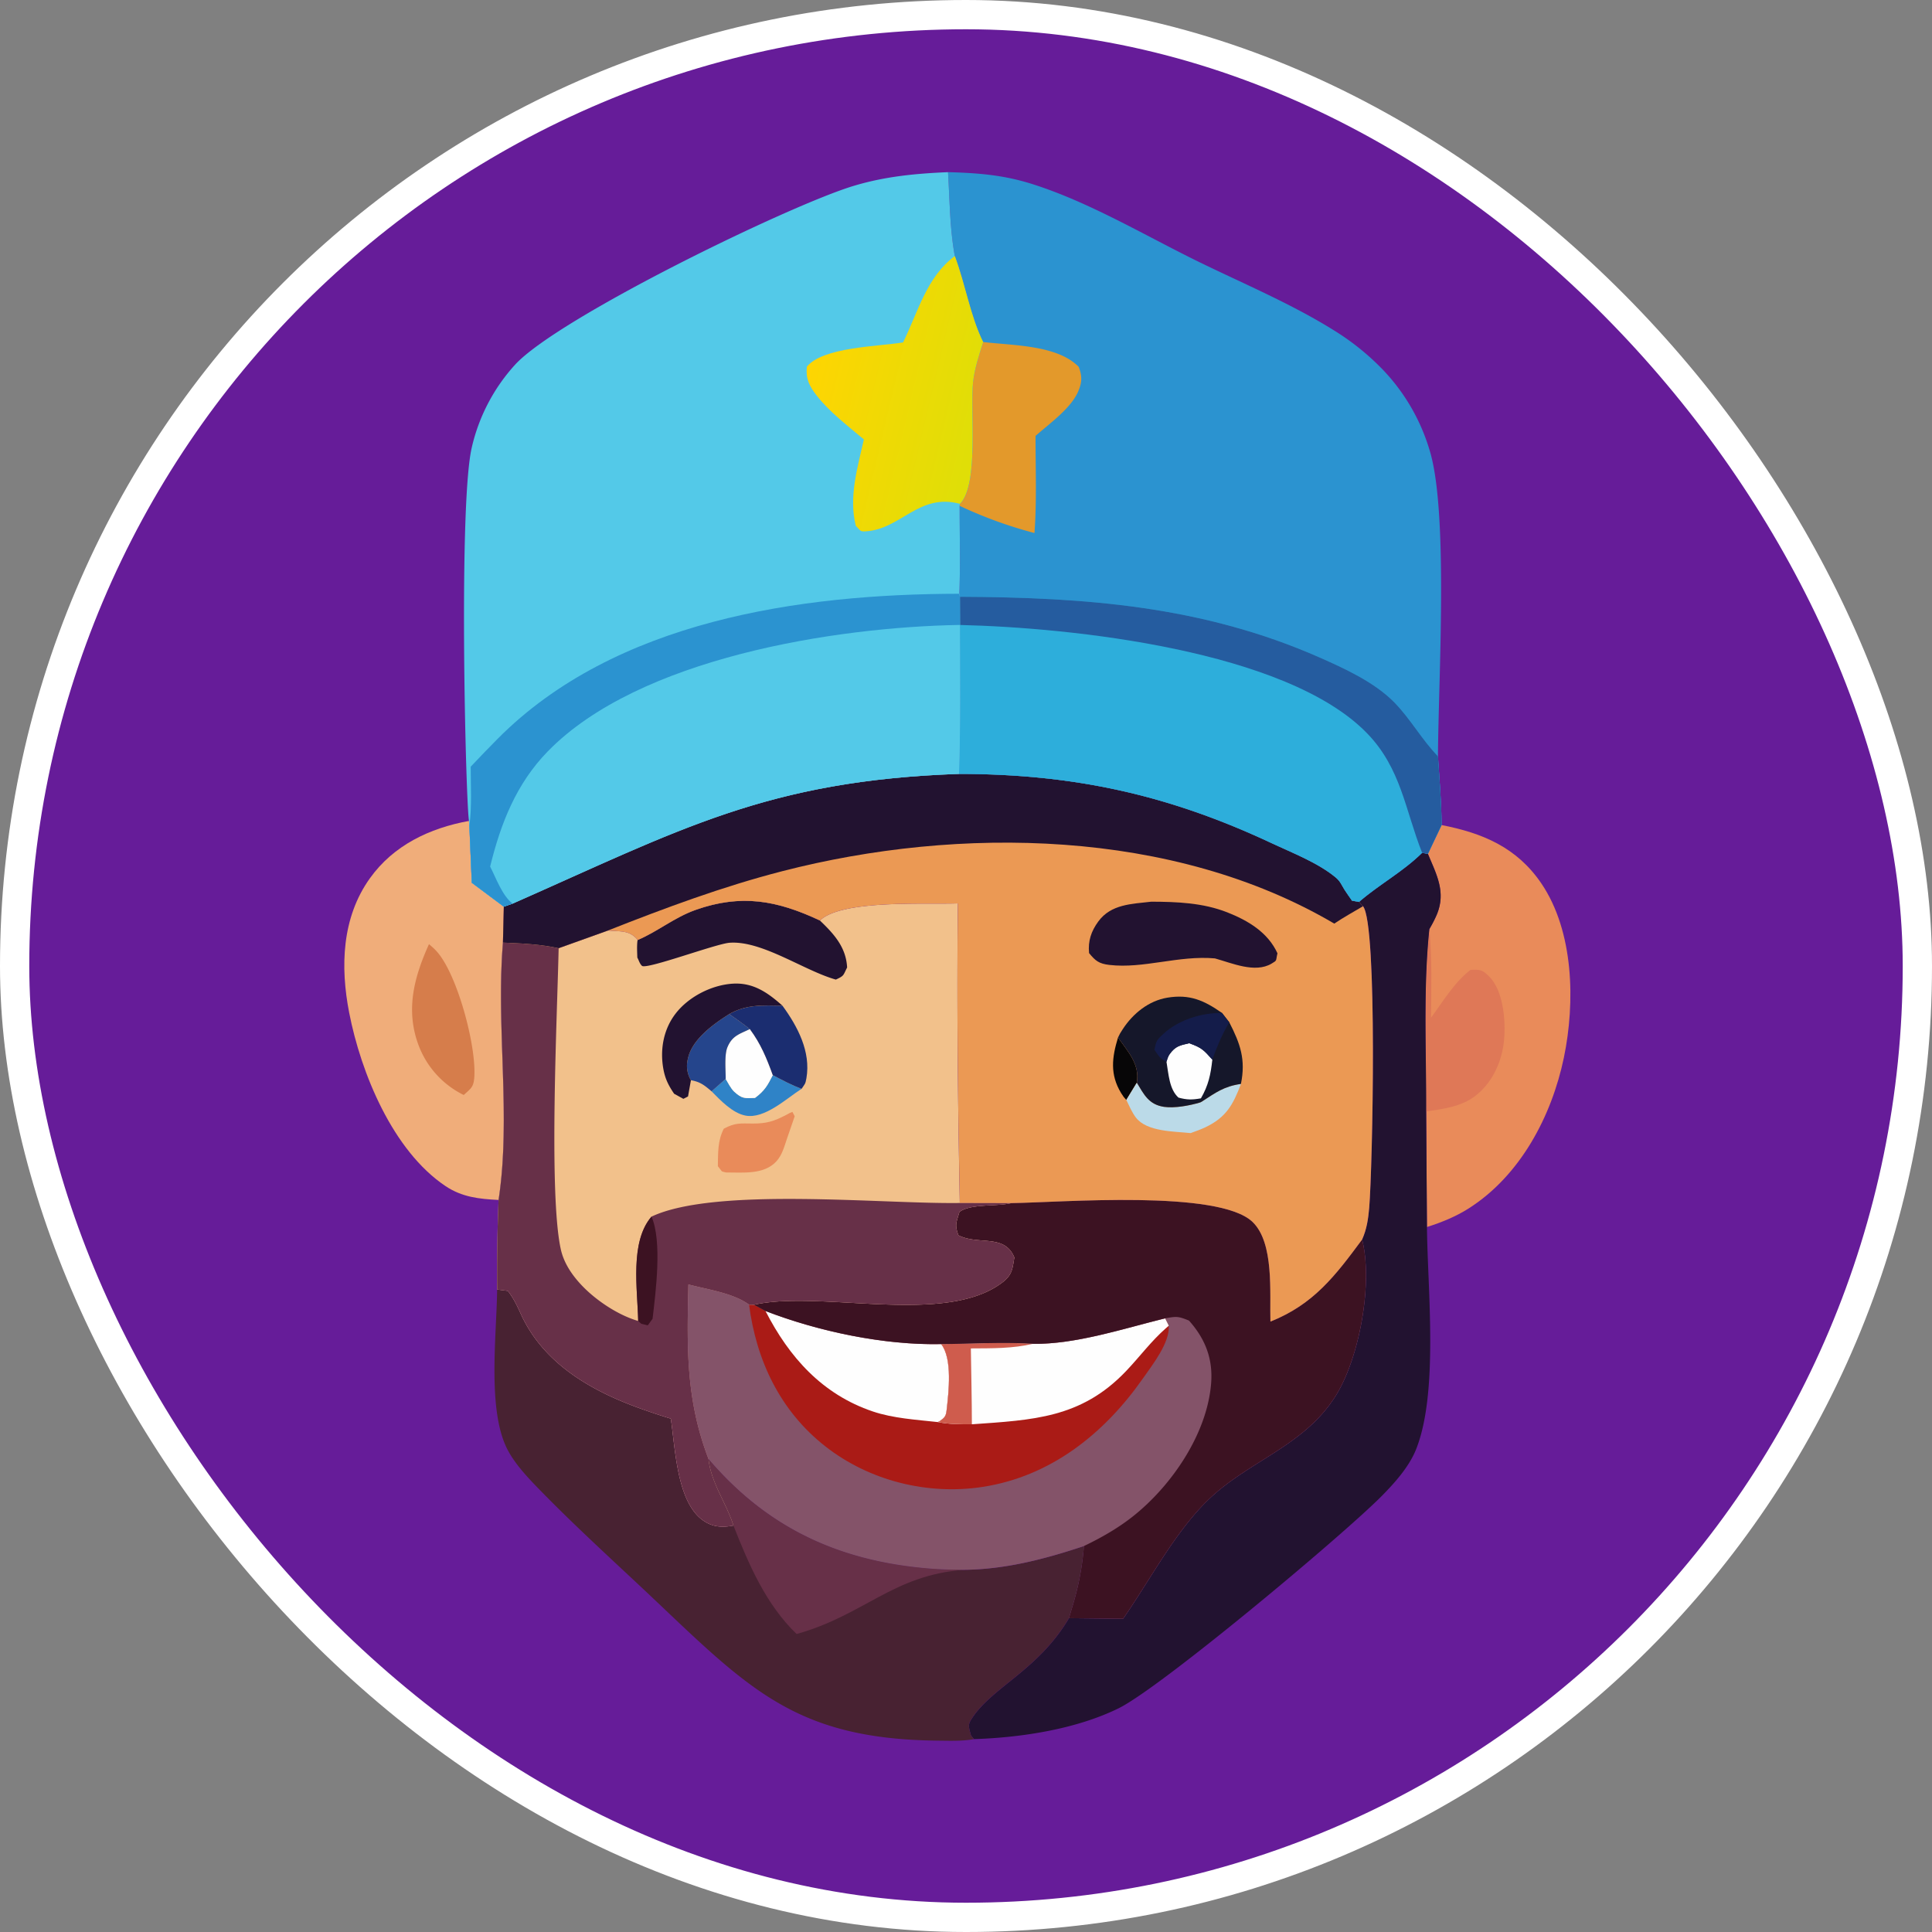 <svg width="66" height="66" fill="none" xmlns="http://www.w3.org/2000/svg"><rect width="100%" height="100%" fill="#808080" stroke="none"/><rect x=".5" y=".5" width="65" height="65" rx="32.5" fill="#661C99"/><rect x=".5" y=".5" width="65" height="65" rx="32.5" stroke="#fff"/><path d="M49.245 28.185c1.403.272 2.574.764 3.409 1.993 1.113 1.64 1.163 4.065.77 5.954-.417 2-1.49 4.031-3.252 5.15-.438.279-.932.479-1.426.635l-.027-3.948c.009-2.049-.103-4.194.11-6.23.095-.165.186-.331.259-.508.312-.763-.015-1.358-.31-2.063l.467-.983Z" fill="#E98B5A"/><path d="M48.829 31.74c.095 1.006.065 2.02.056 3.029.408-.555.801-1.217 1.351-1.638.337-.01.402-.014.655.248.495.511.564 1.635.473 2.294-.094.682-.418 1.345-.972 1.77-.474.362-1.1.443-1.673.526.009-2.05-.103-4.194.11-6.23Z" fill="#DF7857"/><path d="m16.019 28.044.015.162.083 1.95 1.094.816-.03 1.228c-.242 2.887.285 5.952-.149 8.792-.662-.033-1.248-.095-1.812-.473-1.8-1.205-2.89-3.86-3.291-5.921-.306-1.569-.256-3.248.707-4.594.81-1.133 2.042-1.714 3.383-1.96Z" fill="#F0AD7A"/><path d="M14.655 32.253c.118.104.149.126.247.23.714.762 1.382 3.267 1.3 4.327-.026.34-.122.376-.36.597a3.11 3.11 0 0 1-1.569-1.772c-.417-1.189-.112-2.286.382-3.382Z" fill="#D67D4B"/><path d="m48.582 29.134.197.034c.294.705.622 1.3.31 2.063a4.25 4.25 0 0 1-.26.509c-.213 2.035-.1 4.18-.109 6.229l.027 3.947c.02 2.14.402 5.644-.37 7.592-.236.593-.718 1.133-1.16 1.583-1.295 1.315-7.557 6.56-9.01 7.27-1.456.714-3.329.998-4.934 1.05-.128-.156-.09-.079-.146-.288-.055-.207-.021-.28.104-.464.72-1.056 2.244-1.621 3.287-3.38l1.849.019c.903-1.298 1.751-2.928 2.874-4.029 1.392-1.365 3.3-1.848 4.39-3.59.808-1.29 1.276-3.84.9-5.335.159-.352.21-.7.242-1.082.116-1.376.294-9.699-.211-10.304l-.135-.147c.692-.6 1.493-1.025 2.155-1.677Z" fill="#221230"/><path d="m16.983 44.052.366.047c.195.255.308.49.44.783.755 1.664 2.34 2.595 3.99 3.2.376.137.754.265 1.136.381.154 1.015.204 2.83 1.09 3.468.33.24.665.257 1.05.184-.245-.779-.766-1.456-.852-2.275 2.028 2.377 4.5 3.506 7.602 3.747.374.03.75.036 1.125.04 1.42-.015 2.762-.366 4.099-.812a9.557 9.557 0 0 1-.405 2.103l-.107.361c-1.042 1.759-2.567 2.324-3.287 3.38-.125.183-.159.257-.104.464.055.21.019.133.146.289-.399.072-.807.056-1.212.052-4.766-.047-6.389-1.675-9.627-4.747-1.298-1.231-2.638-2.437-3.89-3.714-.449-.459-.993-1.008-1.26-1.594-.628-1.371-.316-3.84-.3-5.357Z" fill="#482232"/><path d="M24.204 49.84c2.028 2.377 4.5 3.506 7.602 3.747.374.03.75.036 1.125.04-2.433.182-3.408 1.55-5.718 2.193-1.046-1.006-1.636-2.379-2.157-3.704-.245-.78-.767-1.457-.852-2.276Z" fill="#673048"/><path d="M34.558 41.1c1.718-.025 7.064-.466 8.228.64.75.713.586 2.434.614 3.407 1.48-.591 2.217-1.566 3.132-2.803.376 1.496-.092 4.044-.901 5.336-1.09 1.74-2.997 2.224-4.39 3.59-1.122 1.1-1.97 2.73-2.874 4.028l-1.849-.019.107-.36a9.551 9.551 0 0 0 .405-2.104c-1.337.446-2.679.797-4.099.812-.375-.004-.75-.01-1.125-.04-3.102-.241-5.574-1.37-7.602-3.748-.78-2.039-.736-3.819-.687-5.96.65.172 1.53.292 2.073.69l.17.003c2.308-.516 6.556.742 8.505-.78.314-.244.325-.458.387-.833-.33-.822-1.239-.41-1.911-.76-.13-.36-.075-.422.034-.796.34-.268 1.173-.197 1.638-.278l.145-.026Z" fill="#845369"/><path d="m25.76 44.572.39.214c1.81.7 4.055 1.173 6.001 1.13 1.037-.008 2.107-.075 3.14-.01 1.45.025 3.103-.524 4.511-.869l.126.252c.035.584-.557 1.333-.888 1.806-1.322 1.885-3.147 3.342-5.473 3.7-1.879.29-3.876-.211-5.373-1.386-1.544-1.21-2.358-2.933-2.605-4.84l.17.003Z" fill="#AA1B16"/><path d="M26.15 44.785c1.81.7 4.055 1.174 6 1.13.393.5.258 1.641.186 2.271-.022.195-.069.24-.227.358-.023.016-.05.024-.075.036-.732-.081-1.516-.126-2.216-.362-1.729-.583-2.86-1.854-3.668-3.433Z" fill="#FEFEFE"/><path d="m39.802 45.037.126.251-.093.08c-.516.452-.905.988-1.377 1.481-1.53 1.6-3.173 1.66-5.257 1.807-.4 0-.773.002-1.167-.076.025-.012.053-.02.075-.036.158-.119.205-.163.227-.358.072-.63.207-1.771-.185-2.27 1.037-.008 2.107-.075 3.14-.01 1.45.025 3.103-.524 4.51-.869Z" fill="#FEFEFE"/><path d="M32.15 45.916c1.038-.008 2.108-.075 3.141-.01-.704.166-1.407.153-2.125.158.013.863.033 1.728.035 2.592-.4 0-.773.002-1.167-.077.025-.011.053-.019.075-.035.158-.119.205-.163.227-.358.072-.63.207-1.771-.185-2.27Z" fill="#CF5C4D"/><path d="M34.557 41.1c1.718-.025 7.064-.466 8.228.64.75.713.586 2.434.614 3.407 1.48-.591 2.217-1.566 3.132-2.803.376 1.496-.093 4.044-.901 5.336-1.09 1.74-2.997 2.224-4.39 3.59-1.122 1.1-1.97 2.73-2.874 4.028l-1.849-.019.107-.36a9.551 9.551 0 0 0 .405-2.104c.598-.286 1.194-.627 1.713-1.045 1.299-1.045 2.487-2.786 2.63-4.491.072-.85-.193-1.537-.755-2.166-.37-.15-.42-.147-.815-.076-1.408.345-3.06.894-4.51.869-1.034-.065-2.104.002-3.14.01-1.947.043-4.191-.43-6.002-1.13l-.39-.214c2.307-.516 6.555.742 8.504-.78.314-.244.325-.458.387-.833-.33-.822-1.239-.41-1.911-.76-.13-.36-.074-.422.034-.796.34-.268 1.173-.197 1.638-.278l.145-.026Z" fill="#3C1222"/><path d="M21.78 32.113c.682-.287 1.252-.77 1.983-1.029 1.56-.551 2.782-.326 4.247.362.747-.72 3.617-.544 4.713-.585-.04 3.414 0 6.821.065 10.235l1.77.003-.145.027c-.465.08-1.298.01-1.638.277-.109.374-.164.436-.035.796.673.35 1.582-.062 1.911.76-.062.375-.072.589-.386.834-1.95 1.521-6.198.263-8.505.779l-.17-.002c-.544-.399-1.422-.518-2.073-.691-.05 2.142-.093 3.921.687 5.96.086.82.607 1.497.852 2.276-.386.073-.72.055-1.05-.184-.886-.638-.936-2.453-1.09-3.468-.382-.116-.76-.244-1.136-.381-1.65-.605-3.235-1.536-3.99-3.2-.132-.293-.245-.528-.44-.783l-.366-.047a60.64 60.64 0 0 1 .049-3.06c.433-2.84-.093-5.905.149-8.792.646.028 1.267.053 1.902.192l1.687-.605c.4.042.709-.02.987.29.009.011.015.024.023.036Z" fill="#F2C18B"/><path d="M26.4 36.728c.323.17.639.339.982.468-.515.33-1.264 1.04-1.916.914-.444-.085-.854-.522-1.158-.829l.482-.425c.072.118.181.336.29.435.27.25.37.231.712.215.328-.244.428-.424.607-.778Z" fill="#2F83C7"/><path d="M24.79 36.856c0-.288-.049-.818.059-1.079.164-.398.411-.45.766-.623.374.505.572.991.784 1.574-.179.354-.279.534-.607.778-.342.016-.442.034-.713-.215-.108-.1-.217-.316-.289-.435Z" fill="#FEFEFE"/><path d="M24.912 34.642c.238.168.475.333.704.512-.355.172-.602.225-.767.623-.107.26-.058.791-.058 1.079l-.482.425c-.247-.207-.384-.323-.706-.379a.959.959 0 0 1-.106-.723c.13-.666.883-1.202 1.415-1.537Z" fill="#25458C"/><path d="m26.985 38.018.085-.034.078.149-.266.773c-.09.264-.163.55-.356.763-.427.47-1.152.382-1.728.384-.2-.053-.098 0-.275-.215.01-.462-.011-.86.203-1.28.39-.21.556-.178.994-.176.466.001.72-.076 1.138-.295.043-.022.085-.046.127-.069Z" fill="#E98B5A"/><path d="M24.912 34.642c.599-.34 1.156-.292 1.818-.286.516.707.976 1.57.818 2.48-.036.205-.05.187-.165.36-.344-.129-.66-.298-.983-.468-.212-.583-.41-1.07-.785-1.574-.228-.179-.466-.344-.703-.512Z" fill="#1B2D70"/><path d="m23.603 36.902-.099.554-.159.082-.315-.173c-.206-.302-.32-.538-.378-.903-.104-.648.026-1.32.433-1.843.443-.57 1.221-.968 1.941-1.015.704-.046 1.202.306 1.704.752-.663-.007-1.22-.054-1.818.286-.533.335-1.285.87-1.415 1.537a.958.958 0 0 0 .106.723Zm-1.823-4.789c.682-.287 1.25-.77 1.982-1.029 1.56-.551 2.783-.326 4.247.362.48.457.894.912.93 1.605-.139.269-.09.278-.385.413-1.083-.303-2.521-1.34-3.631-1.258-.465.034-2.837.923-2.991.789-.081-.072-.107-.19-.16-.283-.005-.202-.02-.4.008-.599Z" fill="#221230"/><path d="M17.032 40.992c.434-2.84-.092-5.905.15-8.792.646.028 1.267.053 1.902.192-.048 2.284-.344 8.394.074 10.287.102.46.37.86.688 1.202.49.528 1.26 1.044 1.956 1.246-.022-1.086-.291-2.703.455-3.566 2.183-1.025 7.885-.425 10.531-.465l1.77.003-.145.027c-.465.08-1.298.01-1.638.277-.109.374-.164.436-.035.796.673.35 1.582-.062 1.911.76-.062.375-.072.589-.386.834-1.95 1.521-6.198.263-8.505.779l-.17-.002c-.544-.399-1.422-.518-2.073-.691-.05 2.142-.093 3.921.687 5.96.086.82.607 1.497.852 2.276-.386.073-.72.055-1.05-.184-.886-.638-.936-2.453-1.09-3.468-.382-.116-.76-.244-1.136-.381-1.65-.605-3.235-1.536-3.99-3.2-.132-.293-.245-.528-.44-.783l-.366-.047a60.755 60.755 0 0 1 .048-3.06Z" fill="#673048"/><path d="M22.257 41.562c.368.845.144 2.567.036 3.488l-.164.227c-.276-.078-.176-.012-.328-.15-.022-1.086-.291-2.703.456-3.566Z" fill="#3C1222"/><path d="M32.761 26.438c3.92.002 7.145.707 10.69 2.37.708.331 1.581.668 2.183 1.17.151.127.195.25.297.415.08.129.172.25.257.376l.24.042.134.148c.505.604.328 8.927.212 10.303-.033.381-.084.73-.242 1.082-.915 1.237-1.653 2.212-3.131 2.803-.03-.973.135-2.693-.615-3.407-1.164-1.106-6.51-.665-8.228-.64l-1.77-.004c-.065-3.413-.104-6.82-.065-10.235-1.095.041-3.965-.136-4.713.585-1.464-.688-2.687-.913-4.247-.362-.731.26-1.3.743-1.982 1.03-.008-.012-.014-.025-.023-.036-.278-.31-.587-.249-.986-.29l-1.688.604c-.635-.138-1.256-.164-1.902-.191l.03-1.228.3-.104c5.699-2.514 8.692-4.206 15.25-4.431Z" fill="#EB9954"/><path d="M38.193 35.444c.347.493.75.913.642 1.542l-.36.59c-.09-.104-.09-.097-.177-.237-.386-.635-.312-1.218-.105-1.895Z" fill="#070607"/><path d="M38.836 36.986c.242.4.404.748.93.826.363.053.888-.046 1.239-.152.016-.008.033-.015.048-.025.483-.313.758-.523 1.34-.607-.268.71-.506 1.144-1.212 1.48-.165.078-.336.138-.507.2-.565-.06-1.5-.042-1.873-.534-.132-.175-.228-.401-.324-.598l.36-.59Z" fill="#BBDAE8"/><path d="M39.33 30.803c.879.003 1.763.038 2.592.363.712.28 1.391.684 1.718 1.4-.065.268.003.232-.204.354-.564.333-1.35-.019-1.933-.18-1.237-.11-2.442.36-3.606.223-.353-.041-.476-.138-.693-.404-.04-.412.072-.746.315-1.079.434-.595 1.144-.599 1.81-.677Z" fill="#221230"/><path d="M38.193 35.444c.07-.142.06-.13.163-.288.349-.533.882-.967 1.523-1.074.761-.126 1.254.093 1.867.522l.249.321c.377.733.566 1.274.397 2.103-.582.084-.857.294-1.34.607-.015.01-.032.017-.048.025-.351.106-.875.205-1.238.152-.527-.078-.688-.427-.93-.825.106-.63-.296-1.05-.643-1.543Z" fill="#15172A"/><path d="M39.848 36.272c.028-.086.054-.183.108-.258.202-.282.353-.3.669-.376.43.152.497.233.79.56-.056.513-.131.873-.39 1.323-.3.053-.472.055-.766-.025-.318-.283-.339-.818-.41-1.224Z" fill="#FEFEFE"/><path d="M39.847 36.272c-.228-.112-.269-.204-.409-.41.056-.305.084-.343.317-.554.526-.479 1.297-.71 1.99-.704l.25.321c-.251.411-.414.821-.582 1.272-.293-.326-.36-.407-.79-.559-.316.075-.466.094-.669.376-.054.075-.08.172-.107.258Z" fill="#141C4A"/><path d="M32.761 26.438c3.92.002 7.145.707 10.69 2.37.708.331 1.58.668 2.183 1.17.151.127.194.25.297.415.08.129.172.25.257.376l.24.042.134.148c-.327.194-.666.38-.981.593-5.506-3.24-12.815-3.347-18.856-1.791-2.043.526-3.995 1.254-5.954 2.026l-1.687.605c-.635-.138-1.256-.164-1.902-.191l.03-1.228.3-.104c5.699-2.514 8.692-4.206 15.25-4.431Z" fill="#221230"/><path d="M32.386 5.881c1.02.028 1.897.095 2.879.407 1.908.605 3.74 1.693 5.53 2.58 1.565.773 3.24 1.466 4.72 2.384a8.58 8.58 0 0 1 1.718 1.37 6.78 6.78 0 0 1 1.644 2.896c.597 2.214.259 7.773.246 10.32.048.778.121 1.567.123 2.347l-.467.983-.197-.034c-.662.651-1.463 1.077-2.155 1.677l-.24-.042c-.085-.125-.176-.247-.257-.376-.102-.165-.145-.288-.296-.415-.603-.502-1.476-.839-2.183-1.17-3.545-1.663-6.77-2.368-10.69-2.37.057-1.694.031-3.394.031-5.089l-.001-.962-.019-.103c.038-.997.01-2.005.01-3.004l.011-.069c.654-.667.342-3.208.447-4.163.051-.462.206-.922.345-1.365-.434-.877-.613-1.996-.968-2.935-.17-.93-.173-1.922-.231-2.867Z" fill="#2B93D0"/><path d="M33.585 11.683c1.004.123 2.533.096 3.266.85.119.317.117.52-.018.838-.248.583-.99 1.104-1.457 1.52-.002 1.1.045 2.222-.037 3.318a14.866 14.866 0 0 1-2.556-.929l.01-.068c.655-.667.342-3.209.447-4.164.052-.462.206-.922.345-1.365Z" fill="#E3992B"/><path d="M32.79 20.387c4.28.02 8.29.313 12.272 2.066.873.384 1.899.855 2.572 1.544.552.566.944 1.28 1.489 1.84.048.78.121 1.568.122 2.348l-.466.983-.197-.034c-.662.652-1.463 1.077-2.155 1.677l-.24-.042c-.085-.125-.176-.247-.257-.376-.102-.164-.146-.288-.297-.414-.602-.503-1.475-.84-2.182-1.171-3.545-1.663-6.77-2.368-10.69-2.37.057-1.694.031-3.394.031-5.089l-.001-.962Z" fill="#2DAEDB"/><path d="M32.791 20.387c4.28.02 8.288.313 12.271 2.066.873.384 1.899.855 2.572 1.544.553.566.944 1.28 1.49 1.84.047.78.12 1.568.122 2.348l-.467.983-.197-.034c-.582-1.467-.716-2.885-1.883-4.086-2.758-2.839-10.121-3.61-13.907-3.698l-.001-.963Z" fill="#255C9F"/><path d="M16.02 28.044a6.67 6.67 0 0 1-.03-.36c-.124-2.123-.288-10.628.127-12.399a6.29 6.29 0 0 1 1.482-2.83c1.48-1.607 9.375-5.445 11.56-6.104 1.073-.324 2.11-.422 3.227-.47.058.945.061 1.937.232 2.867.354.94.533 2.059.967 2.935-.139.443-.293.903-.345 1.365-.105.955.208 3.497-.447 4.164l-.01.068c-.001.999.027 2.007-.01 3.004l.018.103.002.962c0 1.695.025 3.395-.032 5.089-6.557.226-9.55 1.918-15.25 4.431l-.3.104-1.093-.816-.083-1.95-.016-.163Z" fill="#53C9E8"/><path d="M30.85 11.698c.513-1.039.8-2.233 1.768-2.95.355.94.533 2.059.968 2.935-.14.443-.294.903-.345 1.365-.106.955.207 3.497-.447 4.164-1.414-.38-2.023.88-3.236.94-.193.01-.154-.029-.322-.187-.248-.985.058-1.988.275-2.953-.546-.463-1.17-.931-1.61-1.497-.256-.329-.379-.572-.338-.987.54-.671 2.422-.69 3.288-.83Z" fill="url(#a)"/><path d="m32.772 20.284.018.103.002.962c0 1.695.026 3.395-.032 5.089-6.557.225-9.55 1.917-15.25 4.431l-.3.104-1.093-.816-.083-1.951c.09-.656.046-1.353.046-2.015.305-.322.612-.642.925-.957 4.013-4.037 10.322-4.944 15.767-4.95Z" fill="#53C9E8"/><path d="m32.772 20.284.018.103.002.962c-4.26.07-10.968 1.122-14.083 4.323-1.076 1.106-1.604 2.459-1.965 3.93.2.393.415.997.766 1.267l-.3.104-1.093-.816-.083-1.951c.09-.656.046-1.353.046-2.015.305-.322.612-.642.925-.957 4.013-4.037 10.322-4.944 15.767-4.95Z" fill="#2B93D0"/><defs><linearGradient id="a" x1="27.651" y1="12.647" x2="33.383" y2="14.005" gradientUnits="userSpaceOnUse"><stop stop-color="#FED502"/><stop offset="1" stop-color="#E0DE07"/></linearGradient></defs></svg>